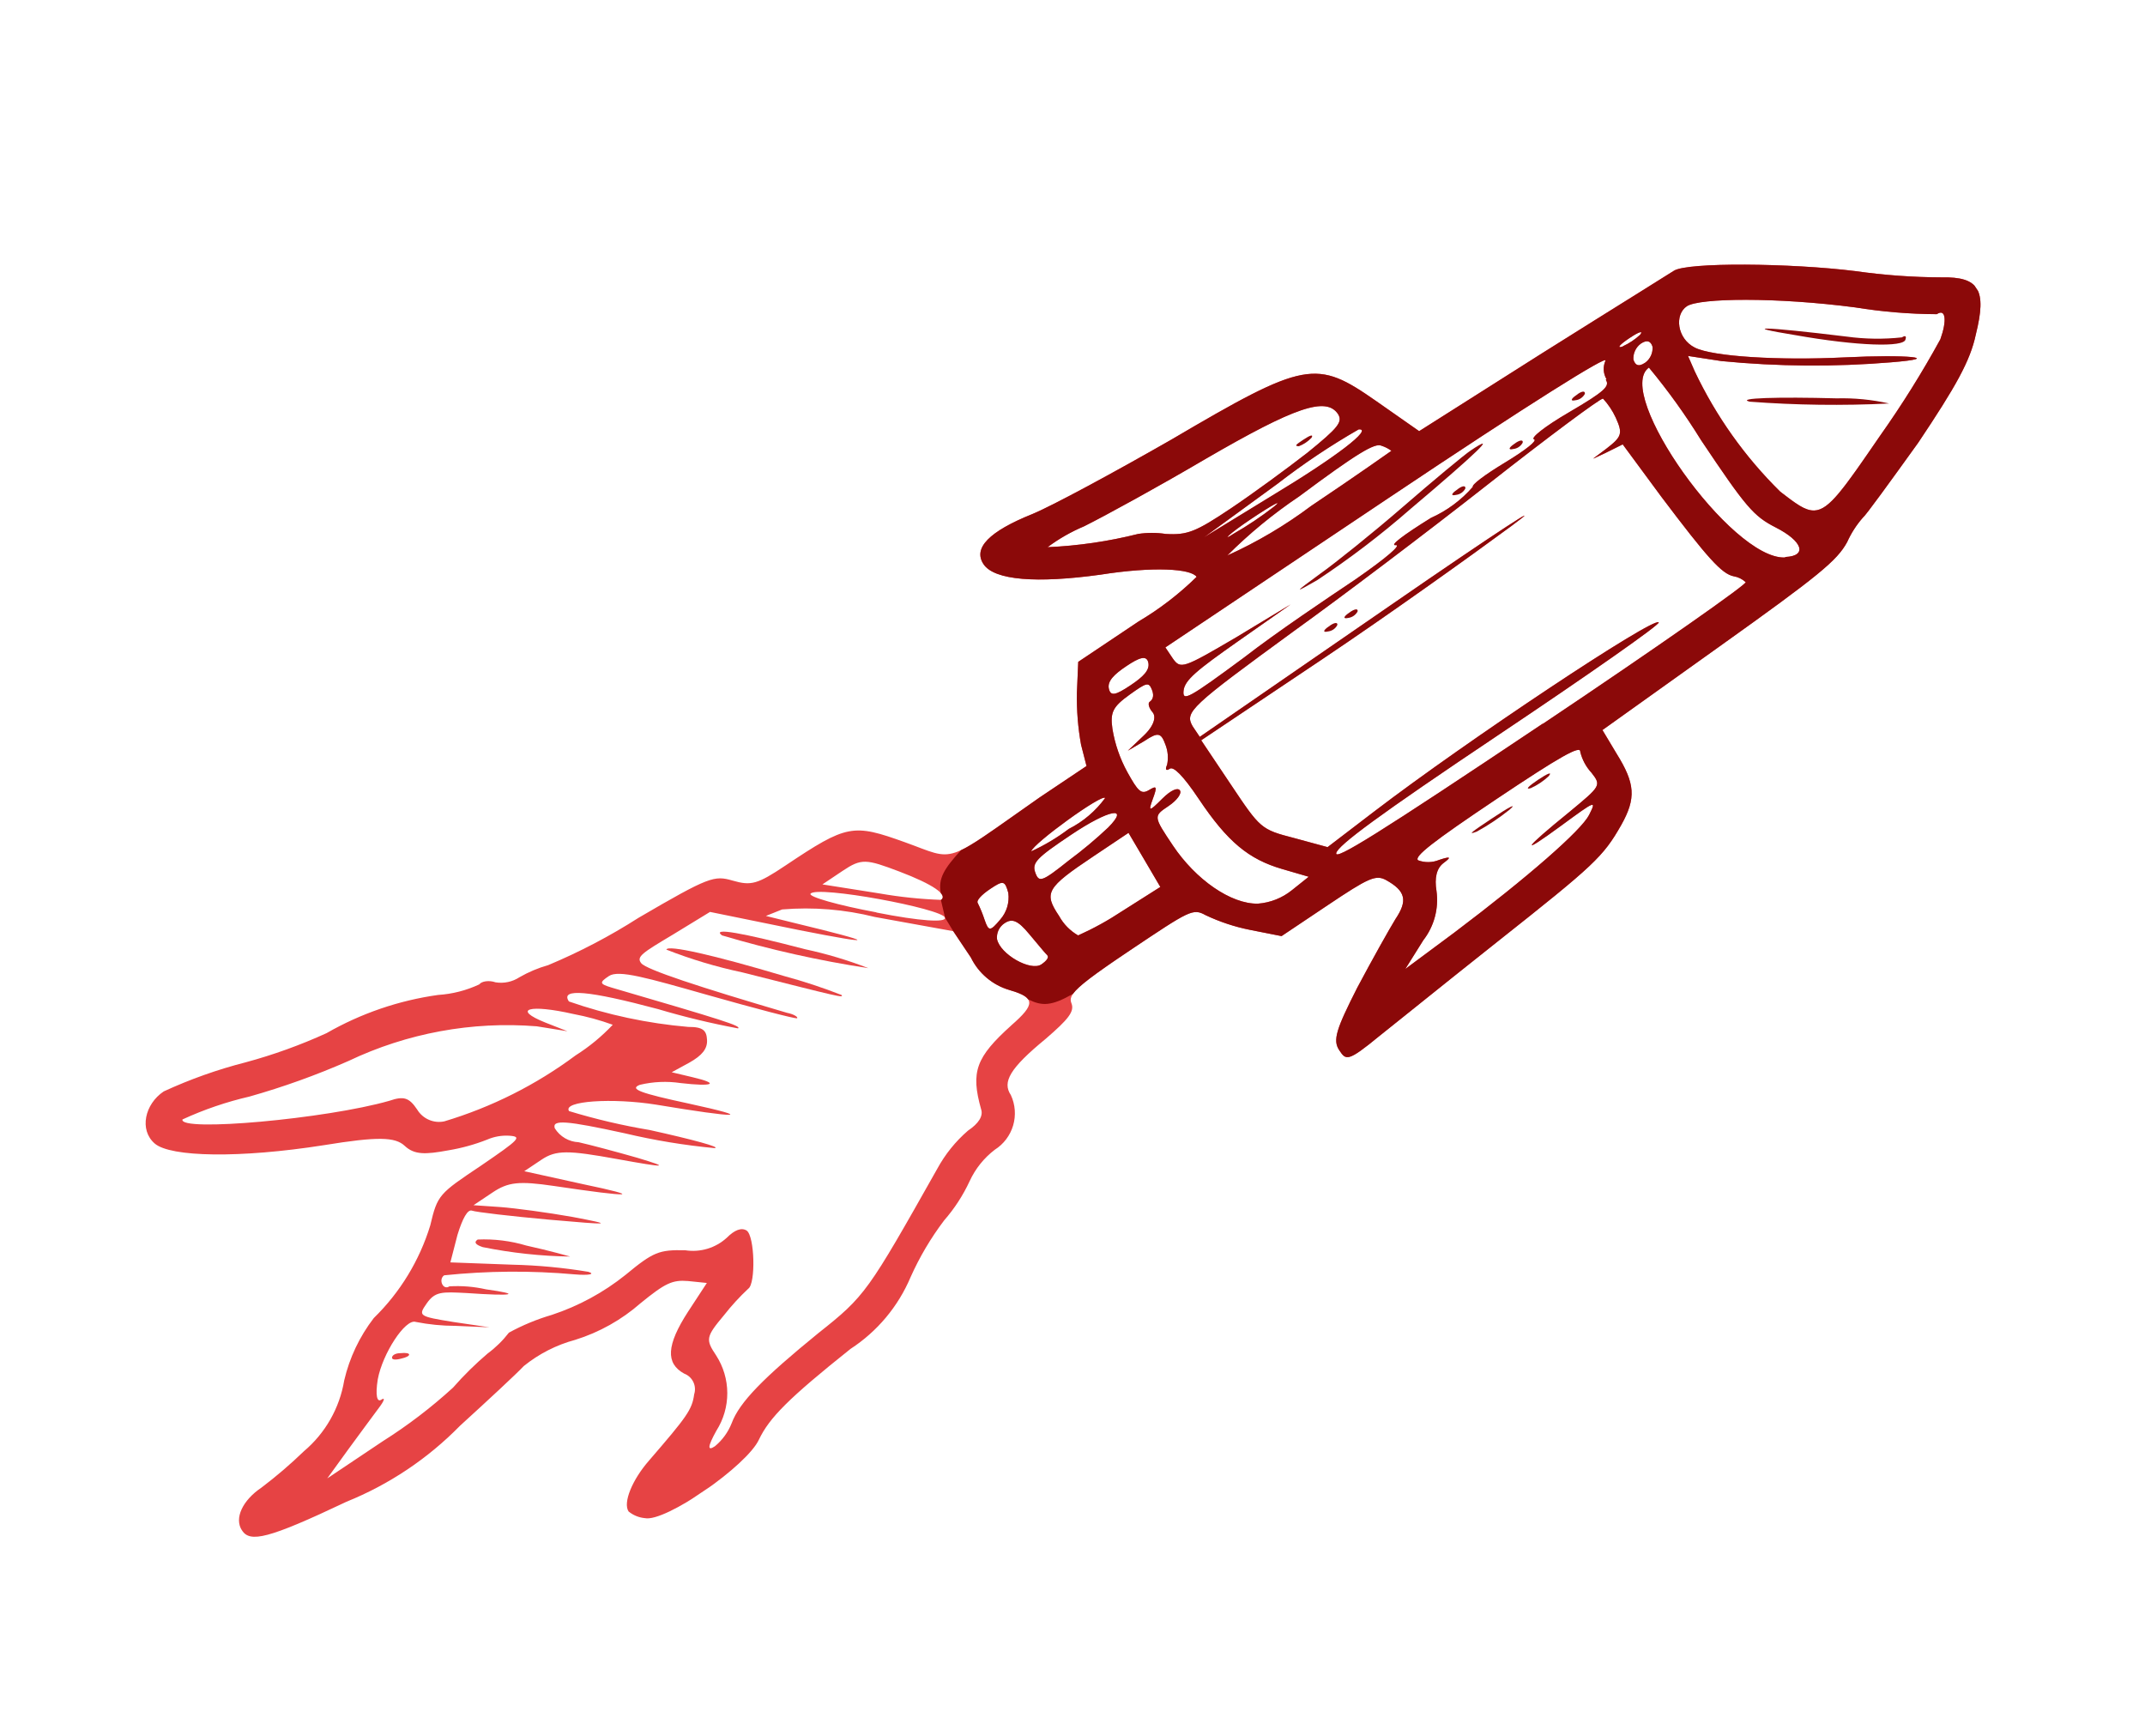 <svg width="110" height="89" viewBox="0 0 110 89" fill="none" xmlns="http://www.w3.org/2000/svg">
<g clip-path="url(#clip0_4235_538)">
<path d="M99.579 14.221C98.095 14.216 96.613 14.108 95.144 13.899C91.83 13.487 86.508 13.435 85.837 13.884C85.604 14.04 82.551 15.929 79.067 18.12L72.777 22.106L70.579 20.567C67.492 18.415 66.974 18.48 60.061 22.545C57.153 24.21 53.973 25.931 52.937 26.358C50.721 27.25 49.886 28.104 50.439 28.93C50.992 29.755 53.167 29.916 56.424 29.466C59.172 29.033 61.085 29.159 61.364 29.577C60.469 30.455 59.472 31.222 58.393 31.861L55.294 33.935L55.226 35.514C55.209 36.409 55.28 37.303 55.439 38.184L55.719 39.276L53.311 40.889C48.303 44.396 49.077 44.145 46.411 43.187C43.744 42.229 43.443 42.262 40.286 44.375C38.83 45.35 38.512 45.422 37.572 45.152C36.631 44.881 36.385 44.933 32.745 47.06C31.273 48.001 29.723 48.813 28.111 49.487C27.597 49.632 27.103 49.84 26.641 50.106C26.278 50.344 25.838 50.438 25.409 50.367C25.078 50.251 24.696 50.31 24.58 50.473C23.916 50.784 23.199 50.968 22.467 51.015C20.453 51.296 18.511 51.961 16.746 52.974C15.408 53.584 14.021 54.085 12.6 54.469C11.156 54.838 9.749 55.337 8.395 55.962C7.424 56.612 7.128 57.935 7.934 58.633C8.739 59.332 12.298 59.397 16.611 58.718C19.389 58.265 20.267 58.296 20.757 58.755C21.248 59.215 21.815 59.201 22.978 58.985C23.661 58.873 24.33 58.689 24.974 58.436C25.334 58.278 25.726 58.209 26.118 58.233C26.782 58.281 26.646 58.414 24.669 59.766C22.512 61.209 22.435 61.261 22.065 62.831C21.513 64.632 20.518 66.266 19.169 67.582C18.441 68.526 17.923 69.616 17.652 70.778C17.417 72.196 16.684 73.485 15.584 74.412C14.898 75.075 14.173 75.697 13.412 76.273C12.441 76.924 11.996 77.855 12.412 78.476C12.828 79.098 13.722 78.921 17.767 77.001C19.958 76.116 21.942 74.788 23.595 73.1C24.992 71.827 26.468 70.46 26.863 70.041C27.638 69.416 28.534 68.959 29.496 68.7C30.733 68.315 31.876 67.675 32.85 66.82C34.116 65.79 34.479 65.618 35.283 65.684L36.249 65.783L35.282 67.26C34.177 68.97 34.127 69.904 35.084 70.43C35.29 70.507 35.459 70.66 35.554 70.858C35.65 71.056 35.666 71.283 35.598 71.493C35.493 72.281 35.218 72.647 33.293 74.878C32.423 75.868 31.936 77.052 32.235 77.499C32.472 77.694 32.763 77.813 33.069 77.841C34.119 78.066 38.302 75.154 38.922 73.811C39.455 72.695 40.435 71.701 43.617 69.163C44.987 68.272 46.06 66.991 46.696 65.485C47.157 64.452 47.735 63.476 48.418 62.574C48.948 61.968 49.388 61.289 49.727 60.558C50.019 59.926 50.461 59.375 51.014 58.952C51.469 58.665 51.804 58.222 51.956 57.706C52.107 57.19 52.066 56.637 51.839 56.149C51.39 55.479 51.781 54.781 53.623 53.267C54.791 52.26 55.114 51.861 54.945 51.44C54.776 51.019 55.086 50.642 57.961 48.718C61.02 46.67 61.176 46.566 61.821 46.921C62.547 47.265 63.311 47.519 64.098 47.676L65.72 47.997L68.08 46.417C70.178 45.013 70.55 44.834 71.082 45.124C72.091 45.687 72.196 46.179 71.562 47.123C71.252 47.627 70.367 49.204 69.602 50.644C68.523 52.773 68.336 53.334 68.68 53.849C69.025 54.363 69.097 54.47 70.737 53.119C71.657 52.391 74.395 50.178 76.822 48.258C81.768 44.343 82.211 43.933 83.142 42.298C83.911 40.925 83.858 40.173 82.898 38.635L82.177 37.431L88.162 33.157C93.283 29.504 94.209 28.744 94.726 27.793C94.933 27.334 95.207 26.908 95.54 26.53C95.667 26.446 96.931 24.7 98.373 22.694C100.299 19.815 101.039 18.504 101.325 17.145C101.898 14.849 101.482 14.185 99.579 14.221ZM99.507 17.392C98.571 19.102 97.537 20.756 96.411 22.347C93.356 26.797 93.356 26.797 91.295 25.209C89.481 23.424 87.996 21.333 86.907 19.033L86.565 18.249L88.274 18.512C91.168 18.795 94.082 18.817 96.981 18.576C99.729 18.354 97.829 18.163 94.562 18.325C91.295 18.487 87.829 18.289 86.911 17.82C85.993 17.352 85.864 16.13 86.505 15.701C87.146 15.272 91.114 15.232 95.138 15.76C96.522 15.985 97.921 16.102 99.323 16.108C99.789 15.796 99.846 16.448 99.507 17.392ZM91.528 28.584C88.786 28.689 82.728 20.143 84.56 18.846C85.537 20.023 86.431 21.267 87.235 22.569C89.536 26.007 89.926 26.463 91.058 27.041C92.444 27.745 92.698 28.503 91.567 28.558L91.528 28.584ZM83.206 17.769C82.892 17.867 83.057 17.672 83.552 17.341C84.047 17.009 84.29 16.931 84.109 17.165C83.853 17.401 83.561 17.596 83.245 17.743L83.206 17.769ZM84.355 18.603C84.044 18.811 83.863 18.75 83.765 18.436C83.754 18.279 83.784 18.121 83.85 17.978C83.917 17.835 84.019 17.711 84.146 17.618C84.457 17.41 84.654 17.475 84.746 17.779C84.757 17.931 84.73 18.083 84.669 18.222C84.607 18.361 84.513 18.483 84.394 18.577L84.355 18.603ZM82.347 19.469C82.568 19.799 82.296 20.066 80.467 21.136C79.172 21.89 78.476 22.468 78.667 22.523C78.859 22.578 78.266 23.059 77.175 23.719C76.084 24.379 75.466 24.863 75.531 24.96C74.938 25.642 74.203 26.187 73.378 26.556C71.947 27.444 71.251 27.98 71.569 27.95C71.886 27.92 71.152 28.567 69.52 29.701C68.092 30.657 65.48 32.405 63.777 33.728C60.955 35.814 60.644 35.98 60.694 35.426C60.745 34.871 61.386 34.358 63.49 32.879L66.19 30.988L63.386 32.682C60.67 34.275 60.543 34.318 60.147 33.767L59.763 33.194L71.185 25.549C78.46 20.679 82.507 18.153 82.329 18.497C82.263 18.648 82.234 18.812 82.243 18.977C82.253 19.142 82.302 19.301 82.386 19.443L82.347 19.469ZM79.097 37.116C70.569 42.824 68.448 44.131 68.525 43.742C68.602 43.353 70.658 41.822 76.893 37.648C81.458 34.593 85.136 32.019 85.064 31.912C84.843 31.581 75.208 37.989 70.463 41.615L68.081 43.435L66.362 42.968C64.662 42.53 64.63 42.482 63.122 40.228L61.6 37.956L67.768 33.827C71.128 31.578 75.447 28.49 77.499 26.976C79.551 25.462 76.786 27.256 71.322 31.027L61.526 37.781L61.161 37.237C60.742 36.505 61.02 36.248 66.387 32.332C68.695 30.675 73.153 27.312 76.276 24.855C79.4 22.399 82.076 20.41 82.206 20.436C82.471 20.724 82.69 21.052 82.856 21.407C83.231 22.239 83.176 22.388 82.36 23.019C81.544 23.649 81.457 23.623 82.319 23.23L83.216 22.784L85.195 25.467C87.564 28.607 88.294 29.426 88.911 29.548C89.138 29.585 89.349 29.688 89.517 29.845C89.734 29.854 85.018 33.166 79.142 37.099L79.097 37.116ZM67.241 25.939C65.904 26.942 64.461 27.795 62.938 28.482C64.064 27.355 65.298 26.341 66.621 25.453C69.596 23.237 70.512 22.694 70.843 22.852C71.027 22.911 71.2 22.999 71.355 23.114C71.355 23.114 69.523 24.411 67.241 25.939ZM81.623 39.63C82.127 40.277 82.078 40.31 80.486 41.629C78.097 43.565 77.89 43.928 80.059 42.336C81.814 41.049 81.891 40.997 81.491 41.786C81.091 42.574 78.388 44.945 74.575 47.821L72.067 49.683L72.991 48.207C73.266 47.853 73.467 47.448 73.583 47.015C73.699 46.582 73.728 46.131 73.667 45.687C73.555 45.016 73.671 44.517 74.027 44.25C74.383 43.984 74.474 43.867 73.806 44.089C73.461 44.233 73.074 44.241 72.724 44.11C72.49 43.929 73.487 43.149 76.741 40.971C79.994 38.793 81.066 38.188 81.038 38.545C81.137 38.951 81.338 39.324 81.623 39.63ZM65.211 25.427L61.749 27.547L65.53 24.791C66.847 23.771 68.233 22.844 69.677 22.015C70.429 21.962 68.549 23.417 65.211 25.427ZM67.038 23.219C66.002 24.025 64.228 25.325 63.121 26.066C61.334 27.262 60.893 27.445 59.778 27.375C59.312 27.305 58.838 27.305 58.371 27.375C56.848 27.758 55.29 27.986 53.721 28.055C54.3 27.624 54.928 27.265 55.593 26.985C56.648 26.461 59.407 24.952 61.829 23.527C66.418 20.864 68.008 20.32 68.619 21.233C68.86 21.634 68.643 21.92 67.038 23.219ZM63.25 27.372C62.628 27.788 62.994 27.389 64.15 26.615C65.305 25.842 65.82 25.581 65.328 25.981C64.669 26.493 63.975 26.958 63.25 27.372ZM64.507 46.333C63.12 46.361 61.316 45.094 60.152 43.356C59.144 41.85 59.144 41.85 59.921 41.33C60.358 41.038 60.614 40.684 60.51 40.528C60.406 40.373 60.072 40.484 59.599 40.955C58.926 41.63 58.878 41.62 59.117 40.968C59.355 40.316 59.323 40.268 58.921 40.509C58.52 40.749 58.361 40.574 57.814 39.59C57.435 38.9 57.176 38.151 57.048 37.374C56.923 36.516 57.072 36.233 57.936 35.612C58.801 34.992 58.907 34.962 59.067 35.348C59.227 35.733 59.065 35.912 58.958 35.983C58.851 36.055 58.92 36.304 59.105 36.518C59.29 36.731 59.216 37.189 58.637 37.731L57.838 38.491L58.696 37.987C59.395 37.519 59.544 37.574 59.763 38.173C59.894 38.503 59.925 38.863 59.852 39.21C59.733 39.473 59.804 39.538 59.989 39.414C60.173 39.291 60.644 39.721 61.476 40.964C62.952 43.169 64.04 44.058 65.752 44.557L67.114 44.953L66.253 45.642C65.755 46.044 65.146 46.285 64.507 46.333ZM57.981 35.133C57.204 35.653 56.958 35.705 56.866 35.316C56.775 34.927 57.13 34.577 57.772 34.148C58.413 33.718 58.795 33.575 58.886 33.964C58.978 34.353 58.632 34.697 57.981 35.133ZM54.811 42.5C54.212 42.953 53.565 43.339 52.882 43.651C52.988 43.243 56.52 40.682 56.675 40.915C56.188 41.583 55.55 42.127 54.811 42.5ZM56.831 42.428C56.192 43.031 55.517 43.595 54.811 44.118C53.419 45.232 53.28 45.255 53.094 44.746C52.909 44.238 53.151 43.991 54.938 42.795C56.881 41.495 57.947 41.301 56.831 42.428ZM57.529 46.728C56.817 47.2 56.068 47.612 55.288 47.961C54.878 47.726 54.541 47.383 54.314 46.968C53.514 45.773 53.657 45.523 56.065 43.911L57.872 42.702L58.698 44.104L59.504 45.477L57.529 46.728ZM51.297 47.145C50.779 47.759 50.701 47.769 50.493 47.163C50.396 46.868 50.279 46.58 50.141 46.301C50.056 46.175 50.335 45.876 50.782 45.577C51.452 45.129 51.533 45.145 51.709 45.786C51.74 46.029 51.72 46.276 51.649 46.51C51.578 46.744 51.458 46.961 51.297 47.145ZM53.401 49.449C52.858 49.813 51.303 48.941 51.13 48.157C51.112 47.999 51.138 47.839 51.205 47.695C51.273 47.55 51.378 47.427 51.511 47.339C51.899 47.079 52.191 47.179 52.783 47.895C53.192 48.38 53.585 48.862 53.699 48.969C53.812 49.076 53.683 49.261 53.392 49.456L53.401 49.449ZM51.864 52.574C50.039 54.217 49.775 54.957 50.313 56.875C50.431 57.218 50.195 57.601 49.641 57.972C49.003 58.523 48.469 59.185 48.066 59.926C44.496 66.254 44.373 66.449 41.965 68.356C39.153 70.646 37.92 71.894 37.52 72.977C37.338 73.436 37.043 73.841 36.663 74.155C36.275 74.415 36.278 74.188 36.736 73.361C37.104 72.784 37.298 72.113 37.297 71.429C37.295 70.745 37.097 70.075 36.726 69.5C36.173 68.675 36.199 68.545 37.137 67.425C37.514 66.945 37.927 66.494 38.373 66.077C38.761 65.817 38.705 63.38 38.289 63.095C38.026 62.934 37.683 63.051 37.262 63.473C36.978 63.73 36.64 63.92 36.273 64.03C35.906 64.139 35.519 64.165 35.14 64.106C33.798 64.076 33.507 64.187 32.076 65.37C30.95 66.272 29.671 66.966 28.3 67.419C27.536 67.643 26.797 67.948 26.098 68.331C25.787 68.735 25.421 69.094 25.011 69.396C24.376 69.937 23.781 70.523 23.231 71.15C22.114 72.171 20.908 73.091 19.628 73.899L16.783 75.803L17.85 74.33C18.448 73.522 19.143 72.564 19.427 72.191C19.712 71.817 19.767 71.626 19.553 71.769C19.34 71.912 19.238 71.572 19.373 70.722C19.617 69.406 20.78 67.614 21.312 67.779C21.987 67.913 22.673 67.981 23.361 67.982L25.099 68.057L23.257 67.785C21.461 67.496 21.441 67.467 21.878 66.838C22.314 66.208 22.671 66.236 23.922 66.299C26.357 66.469 26.781 66.368 24.92 66.109C24.306 65.97 23.675 65.919 23.046 65.957C22.716 66.178 22.469 65.598 22.779 65.39C25.003 65.159 27.243 65.143 29.47 65.342C30.216 65.405 30.543 65.327 30.17 65.211C28.884 64.998 27.585 64.876 26.283 64.846L23.096 64.728L23.46 63.318C23.721 62.468 23.982 61.997 24.203 62.075C24.423 62.152 26.194 62.359 28.155 62.537C31.384 62.823 31.514 62.806 29.37 62.399C28.093 62.171 26.41 61.947 25.655 61.89L24.283 61.796L25.255 61.146C26.061 60.606 26.612 60.547 28.405 60.809C32.529 61.424 32.996 61.364 29.922 60.722L26.886 60.053L27.77 59.462C28.518 58.961 29.131 58.973 31.644 59.429C34.157 59.884 34.426 59.887 32.684 59.365C31.623 59.062 30.303 58.708 29.674 58.567C29.428 58.556 29.188 58.486 28.974 58.361C28.761 58.237 28.582 58.062 28.451 57.853C28.298 57.393 29.043 57.456 32.04 58.109C33.554 58.468 35.092 58.722 36.641 58.868C37.027 58.835 35.515 58.426 33.32 57.941C31.921 57.708 30.539 57.383 29.182 56.97C28.831 56.445 31.424 56.285 33.645 56.64C37.902 57.349 38.764 57.334 35.34 56.589C32.843 56.052 32.253 55.842 32.81 55.624C33.494 55.46 34.204 55.429 34.901 55.533C36.564 55.727 36.949 55.568 35.516 55.233L34.446 54.979L35.352 54.485C36.006 54.117 36.285 53.776 36.258 53.316C36.231 52.856 36.078 52.649 35.294 52.654C33.208 52.475 31.152 52.037 29.175 51.349C28.706 50.65 30.211 50.796 33.739 51.739C35.091 52.141 36.462 52.471 37.848 52.73C38.033 52.606 37.089 52.31 31.355 50.635C30.735 50.445 30.732 50.377 31.227 50.045C31.723 49.714 33.189 50.139 36.244 51.005C38.709 51.704 40.807 52.254 40.875 52.209C40.943 52.163 40.738 52.005 40.349 51.928C35.867 50.61 33.146 49.717 32.883 49.387C32.619 49.057 32.937 48.859 34.494 47.929L36.411 46.758L40.97 47.687C45.023 48.489 44.968 48.344 40.811 47.343L39.277 46.964L40.109 46.631C41.706 46.498 43.314 46.629 44.868 47.018L48.886 47.746L49.79 49.096C49.984 49.495 50.26 49.849 50.6 50.135C50.939 50.422 51.334 50.634 51.76 50.759C53.106 51.152 53.107 51.489 51.855 52.58L51.864 52.574ZM48.261 46.14C47.206 46.103 46.155 45.994 45.116 45.812L42.175 45.347L43.204 44.658C44.176 44.008 44.406 44.037 46.122 44.688C47.838 45.34 48.639 45.886 48.251 46.146L48.261 46.14ZM44.949 46.781C42.974 46.415 41.443 45.977 41.566 45.825C41.88 45.39 48.333 46.584 48.467 47.057C48.509 47.309 47.225 47.24 44.939 46.788L44.949 46.781ZM29.52 54.113C27.489 55.625 25.209 56.77 22.784 57.497C22.519 57.553 22.242 57.525 21.994 57.416C21.745 57.308 21.536 57.126 21.396 56.894C20.98 56.272 20.701 56.191 19.968 56.442C16.735 57.369 9.161 58.051 9.358 57.399C10.459 56.892 11.61 56.499 12.791 56.226C14.525 55.736 16.222 55.126 17.871 54.401C20.876 52.97 24.206 52.357 27.524 52.623L29.1 52.876L27.974 52.434C26.226 51.734 27.152 51.479 29.409 51.993C30.094 52.122 30.768 52.306 31.423 52.544C30.857 53.145 30.218 53.672 29.52 54.113Z" fill="#E64344"/>
<path d="M41.28 48.669C38.06 47.829 36.474 47.54 37.023 47.961C39.485 48.692 41.994 49.254 44.533 49.642C43.476 49.232 42.389 48.907 41.28 48.669Z" fill="#E64344"/>
<path d="M40.216 50.047C36.612 48.972 34.226 48.431 34.174 48.691C35.436 49.187 36.737 49.577 38.063 49.857C43.142 51.141 43.262 51.173 43.158 51.018C42.195 50.641 41.213 50.317 40.216 50.047Z" fill="#E64344"/>
<path d="M26.996 63.866C26.186 63.624 25.341 63.519 24.496 63.556C24.292 63.693 24.377 63.819 24.756 63.945C26.234 64.244 27.736 64.406 29.244 64.429C29.244 64.429 28.183 64.126 26.996 63.866Z" fill="#E64344"/>
<path d="M20.525 69.383C20.314 69.383 20.13 69.465 20.104 69.594C20.078 69.724 20.286 69.74 20.571 69.662C21.125 69.544 21.128 69.317 20.525 69.383Z" fill="#E64344"/>
<path fill-rule="evenodd" clip-rule="evenodd" d="M95.144 13.901C96.613 14.11 98.095 14.218 99.579 14.223C101.482 14.187 101.898 14.851 101.325 17.147C101.039 18.506 100.299 19.817 98.373 22.696C96.931 24.702 95.667 26.448 95.54 26.532C95.207 26.91 94.933 27.336 94.726 27.795C94.209 28.746 93.283 29.506 88.162 33.159L82.177 37.433L82.898 38.637C83.858 40.175 83.911 40.927 83.142 42.3C82.211 43.935 81.768 44.345 76.822 48.26C75.3 49.464 73.656 50.783 72.414 51.779C71.676 52.371 71.08 52.849 70.737 53.121C69.097 54.472 69.025 54.365 68.68 53.851C68.336 53.336 68.523 52.775 69.602 50.646C70.367 49.206 71.252 47.629 71.562 47.126C72.196 46.181 72.091 45.688 71.082 45.126C70.55 44.836 70.178 45.015 68.08 46.419L65.72 47.999L64.098 47.678C63.311 47.521 62.547 47.267 61.821 46.923C61.176 46.568 61.02 46.672 57.961 48.72C56.072 49.984 55.29 50.581 55.024 50.96C53.906 51.599 53.43 51.59 52.726 51.241C52.604 51.058 52.284 50.913 51.76 50.761C51.334 50.636 50.939 50.424 50.6 50.137C50.26 49.851 49.984 49.497 49.79 49.098L48.886 47.748L48.467 47.059L48.251 46.148L48.261 46.142C48.382 46.054 48.374 45.936 48.248 45.794C48.099 45.042 48.42 44.542 49.28 43.594C49.868 43.319 50.663 42.758 52.04 41.785C52.417 41.519 52.838 41.221 53.311 40.891L55.719 39.278L55.439 38.186C55.28 37.305 55.209 36.411 55.226 35.516L55.294 33.937L58.393 31.863C59.472 31.224 60.469 30.457 61.364 29.579C61.085 29.161 59.172 29.035 56.424 29.468C53.167 29.918 50.992 29.757 50.439 28.931C49.886 28.106 50.721 27.252 52.937 26.36C53.973 25.933 57.153 24.212 60.061 22.547C66.974 18.482 67.493 18.416 70.579 20.57L72.777 22.108L79.067 18.122C81.067 16.865 82.924 15.707 84.188 14.919C85.127 14.334 85.738 13.953 85.837 13.886C86.508 13.438 91.83 13.489 95.144 13.901ZM96.411 22.349C97.537 20.758 98.571 19.104 99.507 17.394C99.846 16.45 99.789 15.798 99.323 16.11C97.921 16.104 96.522 15.987 95.138 15.762C91.114 15.234 87.146 15.274 86.505 15.703C85.864 16.132 85.993 17.354 86.911 17.823C87.829 18.291 91.295 18.488 94.562 18.327C97.829 18.165 99.729 18.356 96.981 18.578C94.082 18.819 91.168 18.797 88.274 18.514L86.565 18.251L86.907 19.035C87.996 21.335 89.481 23.426 91.295 25.211C92.084 25.819 92.571 26.194 93.043 26.176C93.804 26.147 94.525 25.096 96.411 22.349ZM84.56 18.848C82.728 20.145 88.786 28.691 91.528 28.585L91.567 28.559C92.698 28.505 92.444 27.747 91.058 27.043C89.926 26.465 89.536 26.009 87.235 22.571C86.431 21.269 85.537 20.025 84.56 18.848ZM83.552 17.343C83.057 17.674 82.892 17.869 83.206 17.771L83.245 17.745C83.561 17.598 83.853 17.403 84.109 17.166C84.29 16.933 84.047 17.011 83.552 17.343ZM83.765 18.438C83.863 18.752 84.044 18.813 84.355 18.605L84.394 18.579C84.513 18.485 84.607 18.363 84.669 18.224C84.73 18.085 84.757 17.933 84.746 17.781C84.654 17.477 84.457 17.412 84.146 17.62C84.019 17.713 83.917 17.837 83.85 17.98C83.784 18.123 83.754 18.28 83.765 18.438ZM80.467 21.138C82.296 20.068 82.568 19.802 82.347 19.471L82.386 19.445C82.302 19.303 82.253 19.143 82.243 18.979C82.234 18.814 82.263 18.65 82.329 18.499C82.507 18.155 78.46 20.681 71.185 25.551L59.763 33.196L60.147 33.769C60.543 34.319 60.67 34.277 63.386 32.684L66.19 30.989L63.49 32.881C61.386 34.36 60.745 34.873 60.694 35.428C60.644 35.982 60.955 35.816 63.777 33.73C65.48 32.407 68.092 30.659 69.52 29.703C71.152 28.569 71.886 27.922 71.569 27.952C71.251 27.982 71.947 27.445 73.378 26.558C74.203 26.189 74.938 25.645 75.531 24.962C75.466 24.865 76.084 24.381 77.175 23.721C78.266 23.061 78.859 22.58 78.667 22.525C78.476 22.47 79.172 21.892 80.467 21.138ZM68.525 43.744C68.448 44.133 70.569 42.826 79.097 37.118L79.142 37.101C85.018 33.168 89.734 29.856 89.517 29.847C89.349 29.69 89.138 29.587 88.911 29.55C88.294 29.428 87.564 28.609 85.195 25.469L83.216 22.786L82.319 23.232C81.91 23.418 81.715 23.522 81.71 23.513C81.703 23.502 81.931 23.352 82.36 23.021C83.176 22.39 83.231 22.241 82.856 21.409C82.69 21.054 82.471 20.726 82.206 20.438C82.076 20.412 79.4 22.401 76.276 24.857C73.153 27.314 68.695 30.677 66.387 32.334C61.02 36.251 60.742 36.507 61.161 37.239L61.526 37.783L71.322 31.029C76.786 27.258 79.551 25.464 77.499 26.978C75.447 28.492 71.128 31.58 67.768 33.829L61.6 37.958L63.122 40.23C64.63 42.484 64.662 42.532 66.362 42.97L68.081 43.437L70.463 41.617C75.208 37.99 84.843 31.583 85.064 31.914C85.136 32.02 81.458 34.595 76.893 37.65C70.658 41.824 68.602 43.355 68.525 43.744ZM62.938 28.483C64.461 27.797 65.904 26.944 67.241 25.941C69.523 24.413 71.355 23.116 71.355 23.116C71.2 23.001 71.027 22.913 70.843 22.854C70.512 22.696 69.596 23.239 66.621 25.455C65.298 26.343 64.064 27.357 62.938 28.483ZM80.52 41.602C82.079 40.311 82.123 40.274 81.623 39.632C81.338 39.326 81.137 38.953 81.038 38.547C81.066 38.19 79.994 38.795 76.741 40.973C73.487 43.151 72.49 43.931 72.724 44.112C73.074 44.242 73.461 44.235 73.806 44.09C74.474 43.869 74.383 43.986 74.027 44.252C73.671 44.519 73.555 45.018 73.667 45.689C73.728 46.133 73.699 46.584 73.583 47.017C73.467 47.45 73.266 47.855 72.991 48.209L72.067 49.685L74.575 47.823C78.388 44.947 81.091 42.576 81.491 41.788C81.891 40.999 81.814 41.051 80.059 42.338C77.89 43.93 78.097 43.567 80.486 41.631L80.52 41.602ZM61.749 27.549L65.211 25.429C68.549 23.419 70.429 21.964 69.677 22.017C68.233 22.846 66.847 23.773 65.53 24.793L61.749 27.549ZM63.121 26.068C64.228 25.327 66.002 24.027 67.038 23.221C68.643 21.922 68.86 21.636 68.619 21.234C68.008 20.322 66.418 20.866 61.829 23.529C59.407 24.953 56.648 26.463 55.593 26.987C54.928 27.267 54.3 27.626 53.721 28.057C55.29 27.988 56.848 27.76 58.371 27.377C58.838 27.307 59.312 27.307 59.778 27.378C60.893 27.447 61.334 27.264 63.121 26.068ZM64.15 26.617C62.994 27.391 62.628 27.79 63.25 27.374C63.975 26.96 64.669 26.495 65.328 25.983C65.82 25.583 65.305 25.844 64.15 26.617ZM60.152 43.358C61.316 45.096 63.12 46.363 64.507 46.335C65.146 46.287 65.755 46.046 66.253 45.644L67.114 44.956L65.752 44.559C64.04 44.06 62.952 43.171 61.476 40.966C60.644 39.723 60.173 39.293 59.989 39.416C59.804 39.54 59.733 39.475 59.852 39.212C59.925 38.865 59.894 38.505 59.763 38.175C59.544 37.576 59.395 37.521 58.696 37.989L57.838 38.493L58.637 37.733C59.216 37.191 59.29 36.733 59.105 36.52C58.92 36.306 58.851 36.057 58.958 35.985C59.065 35.914 59.227 35.735 59.067 35.35C58.907 34.964 58.801 34.994 57.936 35.614C57.072 36.235 56.923 36.517 57.048 37.376C57.176 38.153 57.435 38.902 57.814 39.592C58.361 40.576 58.52 40.751 58.921 40.511C59.323 40.27 59.355 40.319 59.117 40.97C58.878 41.622 58.926 41.632 59.599 40.957C60.072 40.486 60.406 40.375 60.51 40.53C60.614 40.686 60.358 41.039 59.921 41.332C59.144 41.852 59.144 41.852 60.152 43.358ZM56.866 35.318C56.958 35.707 57.204 35.655 57.981 35.135C58.632 34.699 58.978 34.355 58.886 33.966C58.795 33.577 58.413 33.721 57.772 34.15C57.13 34.579 56.775 34.929 56.866 35.318ZM52.882 43.653C53.565 43.341 54.212 42.955 54.811 42.502C55.55 42.129 56.188 41.585 56.675 40.917C56.52 40.684 52.988 43.245 52.882 43.653ZM54.811 44.12C55.517 43.597 56.192 43.033 56.831 42.43C57.947 41.303 56.881 41.496 54.938 42.797C53.151 43.993 52.909 44.24 53.094 44.748C53.28 45.257 53.419 45.234 54.811 44.12ZM55.288 47.963C56.068 47.614 56.817 47.202 57.529 46.73L59.504 45.479L58.698 44.106L57.872 42.704L56.065 43.913C53.657 45.525 53.514 45.775 54.314 46.97C54.541 47.385 54.878 47.728 55.288 47.963ZM50.493 47.165C50.701 47.771 50.779 47.761 51.297 47.147C51.458 46.963 51.578 46.746 51.649 46.512C51.72 46.278 51.74 46.031 51.709 45.788C51.533 45.147 51.452 45.131 50.782 45.579C50.335 45.878 50.056 46.177 50.141 46.303C50.279 46.582 50.396 46.87 50.493 47.165ZM51.13 48.159C51.303 48.942 52.852 49.812 53.398 49.453C53.685 49.26 53.812 49.077 53.699 48.971C53.617 48.895 53.392 48.625 53.121 48.3C53.014 48.172 52.899 48.034 52.783 47.897C52.191 47.181 51.899 47.081 51.511 47.341C51.378 47.429 51.273 47.552 51.205 47.697C51.138 47.841 51.112 48.001 51.13 48.159Z" fill="#8B0909"/>
<path d="M97.536 17.298C96.592 17.401 95.638 17.387 94.697 17.258C90.378 16.732 89.201 16.718 92.058 17.182C95.249 17.747 97.66 17.82 97.718 17.402C97.779 17.22 97.692 17.194 97.536 17.298Z" fill="#8B0909"/>
<path d="M94.184 20.425C91.176 20.343 88.998 20.409 89.727 20.596C92.107 20.775 94.495 20.806 96.878 20.689C95.995 20.49 95.09 20.401 94.184 20.425Z" fill="#8B0909"/>
<path d="M80.832 20.265C80.551 20.453 80.525 20.583 80.781 20.524C80.885 20.514 80.984 20.479 81.07 20.421C81.157 20.363 81.228 20.285 81.276 20.193C81.302 20.021 81.095 20.047 80.832 20.265Z" fill="#8B0909"/>
<path d="M77.652 22.763C77.36 22.958 77.335 23.088 77.6 23.023C77.702 23.013 77.799 22.978 77.884 22.921C77.968 22.864 78.038 22.788 78.086 22.698C78.128 22.529 77.92 22.555 77.652 22.763Z" fill="#8B0909"/>
<path d="M75.418 23.099C75.088 23.32 73.515 24.626 71.949 25.984C70.383 27.342 68.46 28.882 67.696 29.422C66.337 30.416 66.35 30.436 67.538 29.753C69.223 28.638 70.831 27.411 72.351 26.081C75.73 23.228 76.895 22.111 75.418 23.099Z" fill="#8B0909"/>
<path d="M74.71 25.117C74.419 25.312 74.393 25.442 74.659 25.377C74.76 25.366 74.858 25.331 74.942 25.275C75.027 25.218 75.097 25.141 75.145 25.051C75.18 24.873 74.972 24.899 74.71 25.117Z" fill="#8B0909"/>
<path d="M69.175 31.427C68.894 31.616 68.868 31.745 69.124 31.686C69.227 31.675 69.326 31.639 69.412 31.581C69.499 31.524 69.569 31.446 69.619 31.355C69.661 31.186 69.454 31.212 69.175 31.427Z" fill="#8B0909"/>
<path d="M68.144 32.12C67.852 32.315 67.827 32.444 68.092 32.379C68.194 32.369 68.291 32.334 68.376 32.278C68.461 32.221 68.53 32.144 68.578 32.054C68.62 31.886 68.412 31.912 68.144 32.12Z" fill="#8B0909"/>
<path d="M78.863 39.99C78.368 40.322 78.196 40.507 78.51 40.409C78.842 40.257 79.147 40.053 79.414 39.804C79.624 39.551 79.388 39.639 78.863 39.99Z" fill="#8B0909"/>
<path d="M76.487 41.98C75.516 42.63 75.196 42.845 75.734 42.639C76.325 42.314 76.887 41.937 77.414 41.515C77.822 41.157 77.42 41.356 76.487 41.98Z" fill="#8B0909"/>
<path d="M66.835 22.547C66.476 22.787 66.35 22.872 66.609 22.881C66.856 22.786 67.078 22.637 67.26 22.445C67.363 22.264 67.204 22.299 66.835 22.547Z" fill="#8B0909"/>
</g>
<defs>
<clipPath id="clip0_4235_538">
<rect width="32.514" height="109.348" fill="white" transform="matrix(0.556 0.831 -0.831 0.556 91.59 0.2)"/>
</clipPath>
</defs>
</svg>
